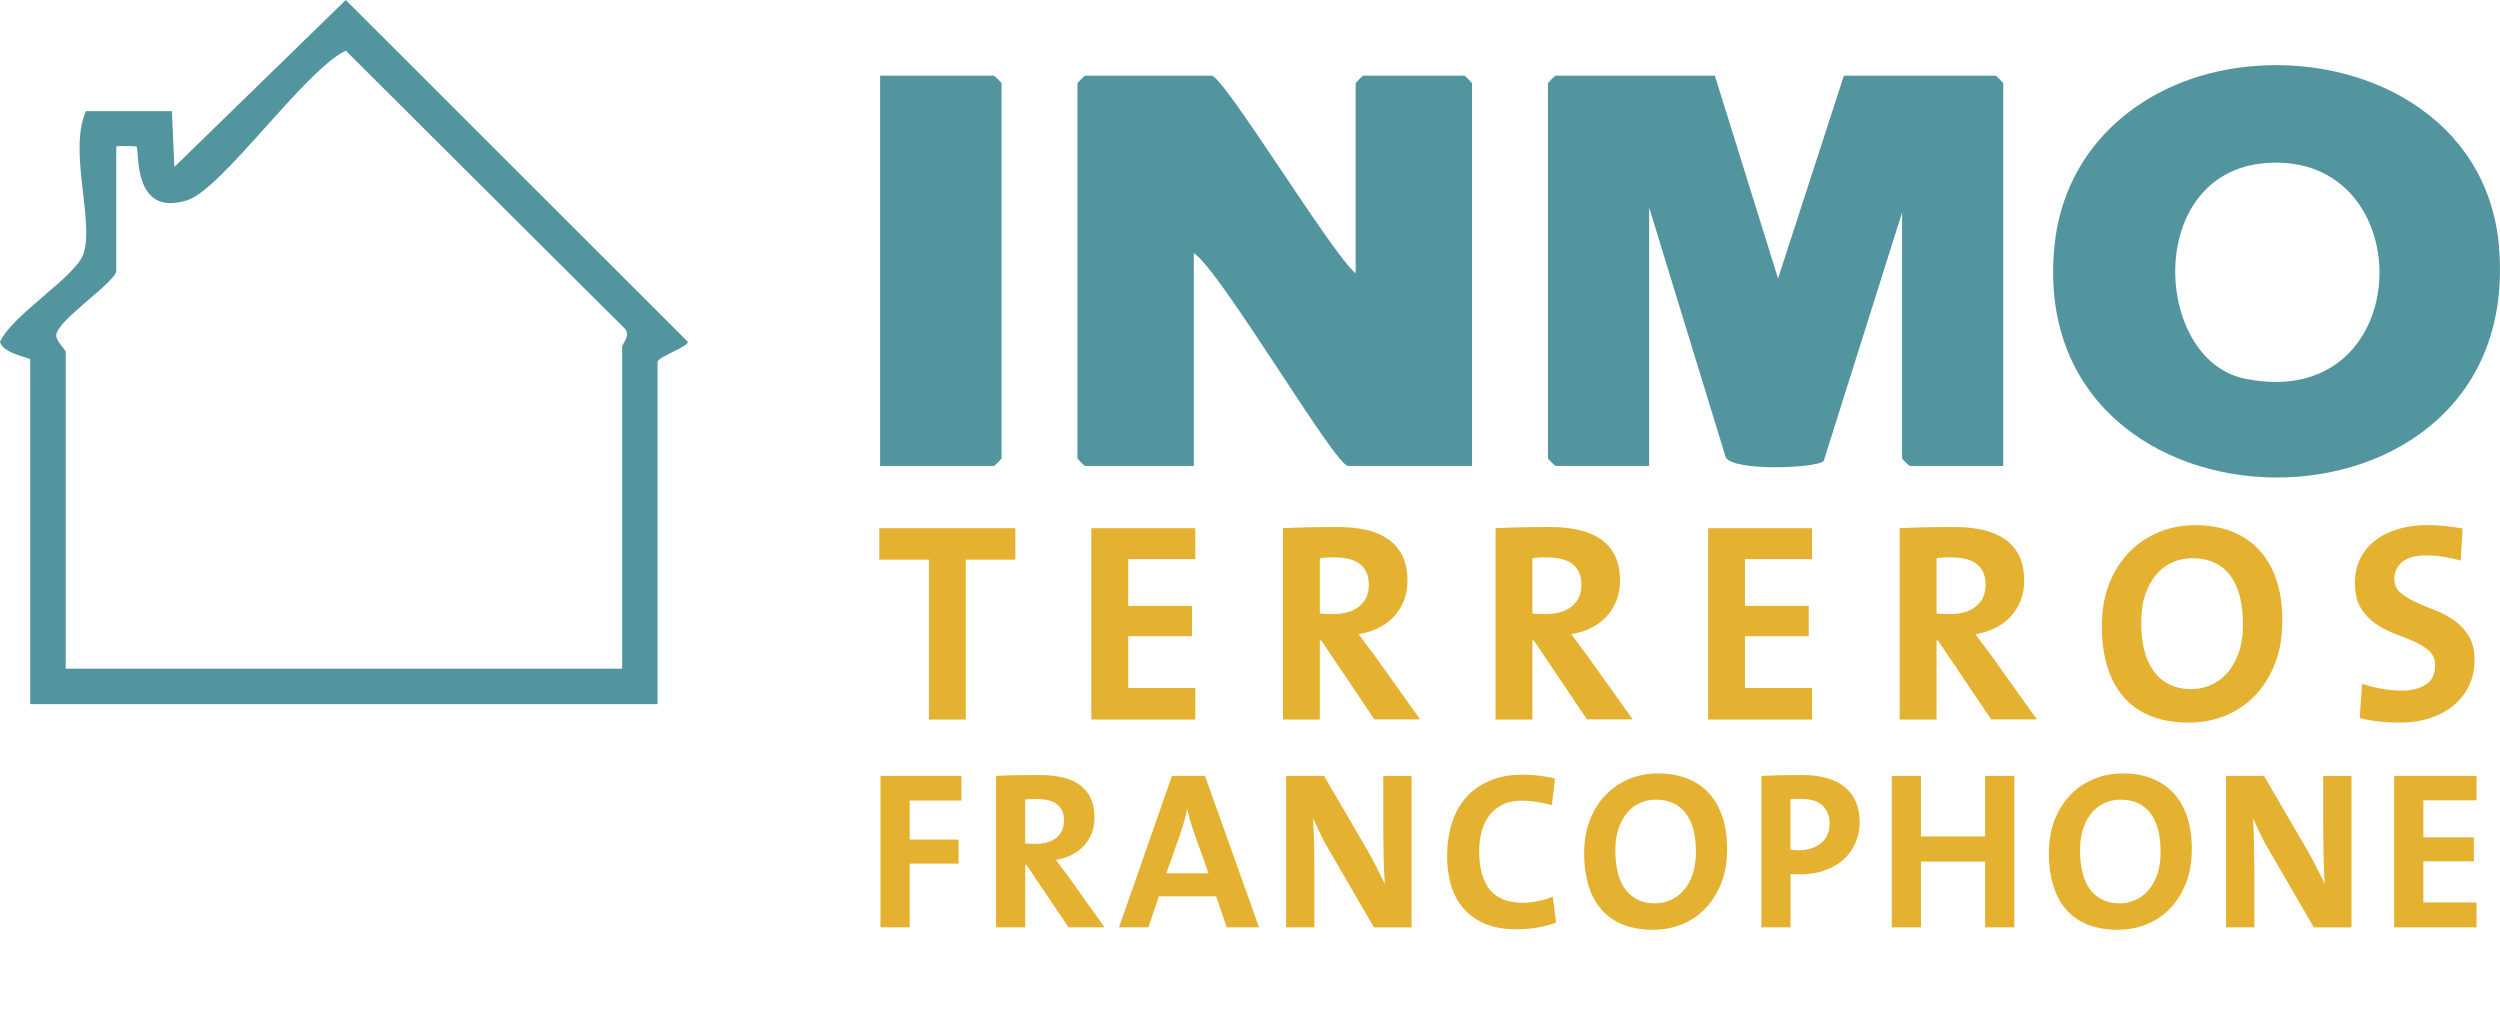 <?xml version="1.0" encoding="UTF-8"?>
<svg id="Calque_1" data-name="Calque 1" xmlns="http://www.w3.org/2000/svg" viewBox="0 0 493.25 202.79">
  <defs>
    <style>
      .cls-1 {
        fill: #53959e;
      }

      .cls-2 {
        fill: #e4b230;
      }
    </style>
  </defs>
  <path class="cls-1" d="M338.34,14.93l12.47,40.01,12.99-40.01h29.94c.11,0,1.5,1.39,1.5,1.5v75.5h-18.46c-.11,0-1.5-1.39-1.5-1.5v-48.5l-15.46,49.01c-1.2,1.45-17.7,2.11-19.32-.67l-15.13-49.34v51h-18.46c-.11,0-1.5-1.39-1.5-1.5V16.43c0-.11,1.39-1.5,1.5-1.5h31.44Z"/>
  <path class="cls-1" d="M267.47,53.93V16.43c0-.11,1.39-1.5,1.5-1.5h19.96c.11,0,1.5,1.39,1.5,1.5v75.5h-24.45c-2.59,0-25.08-38.47-30.44-42v42h-21.46c-.11,0-1.5-1.39-1.5-1.5V16.43c0-.11,1.39-1.5,1.5-1.5h24.95c2.41,0,23.8,35.3,28.45,39Z"/>
  <path class="cls-1" d="M442.92,13.2c23.42-2.65,47.86,9.91,50.11,35.24,5.47,61.52-93.69,60.51-87.69.11,2.01-20.23,18.14-33.15,37.58-35.35ZM446.94,32.18c-23.9,1.95-22.09,38.8-4.07,42.52,34.31,7.08,35.18-45.05,4.07-42.52Z"/>
  <path class="cls-1" d="M173.65,91.93V14.93h22.46c.11,0,1.5,1.39,1.5,1.5v74c0,.11-1.39,1.5-1.5,1.5h-22.46Z"/>
  <path class="cls-1" d="M129.74,138.93H5.97v-68c0-.35-5.43-1.16-5.97-3.5,2.57-5.49,15.08-12.9,16.5-17.44,2.08-6.63-3.03-20.19.45-28.06h16.97l.49,11L68.22,0l67.49,67.43c-.01,1.08-5.97,2.96-5.97,4v67.5ZM122.75,131.93v-63.5c0-.67,2.1-2.48.08-4.03L68.22,10c-8.11,3.85-24.35,27.3-31.26,29.5-10.98,3.49-9.41-9.95-10.03-10.57-.14-.14-3.99-.19-3.99,0v24.5c0,2.2-12.1,10.02-11.85,12.83.11,1.2,1.87,2.74,1.87,3.17v62.5h109.79Z"/>
  <g>
    <path class="cls-2" d="M179.47,157.95v7.7h9.65v4.74h-9.65v12.57h-5.75v-29.88h15.98v4.87h-10.23Z"/>
    <path class="cls-2" d="M210.82,182.96l-8.32-12.35h-.22v12.35h-5.76v-29.88c1.18-.06,2.47-.1,3.87-.13,1.4-.03,2.97-.04,4.71-.04s3.14.15,4.47.46c1.33.31,2.46.8,3.41,1.46.94.66,1.67,1.53,2.19,2.59.52,1.06.77,2.36.77,3.9,0,1.12-.18,2.15-.55,3.08-.37.93-.89,1.76-1.55,2.48-.66.72-1.47,1.32-2.41,1.79-.95.47-1.98.8-3.1.97.41.56.83,1.12,1.24,1.68.41.56.81,1.09,1.2,1.59l7.17,10.05h-7.13ZM209.93,161.93c0-2.86-1.8-4.29-5.4-4.29-.41,0-.82,0-1.22.02-.4.02-.75.05-1.04.11v8.63c.21.03.49.05.86.07.37.02.77.02,1.22.02,1.74,0,3.11-.41,4.09-1.22.99-.81,1.48-1.93,1.48-3.34Z"/>
    <path class="cls-2" d="M242.03,182.96l-2.08-6.11h-11.29l-2.08,6.11h-5.8l10.45-29.88h6.51l10.67,29.88h-6.38ZM235.65,164.45c-.3-.83-.55-1.62-.77-2.37s-.42-1.56-.6-2.41h-.04c-.35,1.59-.83,3.26-1.42,5l-2.7,7.62h8.32l-2.79-7.84Z"/>
    <path class="cls-2" d="M271.07,182.96l-8.77-15.1c-.68-1.12-1.28-2.23-1.79-3.32-.52-1.09-1-2.12-1.44-3.1.03.65.07,1.41.11,2.28.04.87.07,1.79.09,2.77.01.97.03,1.96.04,2.97.01,1,.02,1.95.02,2.83v10.67h-5.58v-29.88h7.48l8.32,14.26c.68,1.15,1.32,2.33,1.93,3.54.6,1.21,1.19,2.38,1.75,3.5-.06-.74-.11-1.61-.16-2.61-.04-1-.07-2.05-.09-3.14-.02-1.09-.03-2.18-.04-3.25-.01-1.08-.02-2.07-.02-2.99v-9.3h5.58v29.88h-7.44Z"/>
    <path class="cls-2" d="M307.02,182.03c-1.12.41-2.33.74-3.63.97s-2.66.35-4.07.35c-2.63,0-4.82-.4-6.57-1.2-1.76-.8-3.17-1.87-4.25-3.21-1.08-1.34-1.84-2.88-2.3-4.6s-.69-3.52-.69-5.38c0-2.36.31-4.53.93-6.51.62-1.98,1.55-3.67,2.79-5.09,1.24-1.42,2.8-2.52,4.67-3.32,1.87-.8,4.07-1.2,6.57-1.2,1.06,0,2.14.07,3.23.2s2.13.33,3.1.6l-.62,5.22c-2.01-.59-4.01-.89-6.02-.89-1.39,0-2.6.25-3.65.75-1.05.5-1.92,1.2-2.61,2.08-.69.89-1.21,1.94-1.55,3.17-.34,1.23-.51,2.56-.51,4.01,0,3.28.69,5.79,2.08,7.53,1.39,1.74,3.6,2.61,6.64,2.61.91,0,1.92-.12,3.01-.35s2.02-.53,2.79-.89l.66,5.14Z"/>
    <path class="cls-2" d="M340.75,167.6c0,2.48-.38,4.69-1.15,6.64-.77,1.95-1.81,3.61-3.12,4.98-1.31,1.37-2.86,2.42-4.63,3.14-1.77.72-3.67,1.08-5.71,1.08-2.27,0-4.27-.35-5.98-1.04-1.71-.69-3.13-1.7-4.25-3.01-1.12-1.31-1.96-2.9-2.52-4.76s-.84-3.94-.84-6.24c0-2.48.38-4.69,1.15-6.64.77-1.95,1.82-3.6,3.14-4.96,1.33-1.36,2.88-2.4,4.65-3.12,1.77-.72,3.66-1.08,5.67-1.08s3.8.3,5.47.91c1.67.61,3.11,1.53,4.32,2.77,1.21,1.24,2.15,2.8,2.81,4.67.66,1.87,1,4.1,1,6.66ZM334.6,168.04c0-3.33-.68-5.88-2.04-7.64-1.36-1.76-3.33-2.63-5.93-2.63-1.03,0-2.03.21-2.99.62-.96.41-1.8,1.03-2.52,1.86-.72.83-1.31,1.87-1.75,3.12-.44,1.25-.66,2.72-.66,4.41,0,1.59.15,3.03.46,4.32.31,1.28.79,2.38,1.44,3.28.65.9,1.47,1.6,2.46,2.1.99.5,2.15.75,3.48.75.97,0,1.94-.19,2.9-.58.96-.38,1.82-.99,2.59-1.82.77-.83,1.39-1.88,1.86-3.17.47-1.28.71-2.83.71-4.63Z"/>
    <path class="cls-2" d="M366.92,162.15c0,1.45-.27,2.8-.8,4.07s-1.31,2.37-2.32,3.3-2.25,1.66-3.7,2.19c-1.45.53-3.07.8-4.87.8h-.91c-.34,0-.69-.03-1.04-.09v10.54h-5.76v-29.88c1.24-.06,2.52-.1,3.83-.13,1.31-.03,2.71-.04,4.18-.04,3.69,0,6.51.8,8.46,2.41,1.95,1.61,2.92,3.89,2.92,6.84ZM360.98,162.55c0-1.51-.45-2.7-1.36-3.59-.91-.89-2.34-1.33-4.3-1.33h-1.05c-.34,0-.68.02-1,.04v9.96c.56.09,1.13.13,1.69.13,1.78-.03,3.23-.5,4.34-1.42,1.11-.91,1.67-2.18,1.67-3.81Z"/>
    <path class="cls-2" d="M391.67,182.96v-12.97h-12.66v12.97h-5.76v-29.88h5.76v11.95h12.66v-11.95h5.75v29.88h-5.75Z"/>
    <path class="cls-2" d="M432.44,167.6c0,2.48-.38,4.69-1.15,6.64-.77,1.95-1.81,3.61-3.12,4.98-1.31,1.37-2.86,2.42-4.63,3.14-1.77.72-3.67,1.08-5.71,1.08-2.27,0-4.27-.35-5.98-1.04-1.71-.69-3.13-1.7-4.25-3.01-1.12-1.31-1.96-2.9-2.52-4.76s-.84-3.94-.84-6.24c0-2.48.38-4.69,1.15-6.64.77-1.95,1.82-3.6,3.14-4.96,1.33-1.36,2.88-2.4,4.65-3.12,1.77-.72,3.66-1.08,5.67-1.08s3.8.3,5.47.91c1.67.61,3.11,1.53,4.32,2.77,1.21,1.24,2.15,2.8,2.81,4.67.66,1.87,1,4.1,1,6.66ZM426.28,168.04c0-3.33-.68-5.88-2.04-7.64-1.36-1.76-3.33-2.63-5.93-2.63-1.03,0-2.03.21-2.99.62-.96.41-1.8,1.03-2.52,1.86-.72.83-1.31,1.87-1.75,3.12-.44,1.25-.66,2.72-.66,4.41,0,1.59.15,3.03.46,4.32.31,1.28.79,2.38,1.44,3.28.65.9,1.47,1.6,2.46,2.1.99.5,2.15.75,3.48.75.97,0,1.94-.19,2.9-.58.96-.38,1.82-.99,2.59-1.82.77-.83,1.39-1.88,1.86-3.17.47-1.28.71-2.83.71-4.63Z"/>
    <path class="cls-2" d="M456.52,182.96l-8.77-15.1c-.68-1.12-1.28-2.23-1.79-3.32-.52-1.09-1-2.12-1.44-3.1.03.65.07,1.41.11,2.28.04.87.07,1.79.09,2.77.01.97.03,1.96.04,2.97.01,1,.02,1.95.02,2.83v10.67h-5.58v-29.88h7.48l8.32,14.26c.68,1.15,1.32,2.33,1.93,3.54.6,1.21,1.19,2.38,1.75,3.5-.06-.74-.11-1.61-.16-2.61-.04-1-.07-2.05-.09-3.14-.02-1.09-.03-2.18-.04-3.25-.01-1.08-.02-2.07-.02-2.99v-9.3h5.58v29.88h-7.44Z"/>
    <path class="cls-2" d="M472.37,182.96v-29.88h16.25v4.83h-10.49v7.3h9.96v4.74h-9.96v8.1h10.49v4.91h-16.25Z"/>
  </g>
  <g>
    <path class="cls-2" d="M190.55,110.42v31.54h-7.27v-31.54h-9.79v-6.21h26.84v6.21h-9.79Z"/>
    <path class="cls-2" d="M215.32,141.96v-37.75h20.52v6.1h-13.25v9.23h12.58v5.98h-12.58v10.23h13.25v6.21h-20.52Z"/>
    <path class="cls-2" d="M271.19,141.96l-10.51-15.6h-.28v15.6h-7.27v-37.75c1.49-.07,3.12-.13,4.89-.17,1.77-.04,3.76-.06,5.96-.06,2.09,0,3.97.2,5.65.59s3.11,1.01,4.31,1.85c1.19.84,2.12,1.93,2.77,3.27.65,1.34.98,2.98.98,4.92,0,1.42-.23,2.71-.7,3.89-.47,1.17-1.12,2.22-1.96,3.13s-1.86,1.67-3.05,2.26c-1.19.6-2.5,1.01-3.92,1.23.52.71,1.04,1.42,1.57,2.12.52.71,1.02,1.38,1.51,2.01l9.06,12.69h-9ZM270.07,115.39c0-3.62-2.27-5.42-6.82-5.42-.52,0-1.03,0-1.54.03-.5.02-.94.07-1.31.14v10.9c.26.04.62.07,1.09.08.47.02.98.03,1.54.03,2.2,0,3.92-.51,5.17-1.54,1.25-1.02,1.87-2.43,1.87-4.22Z"/>
    <path class="cls-2" d="M313.13,141.96l-10.51-15.6h-.28v15.6h-7.27v-37.75c1.49-.07,3.12-.13,4.89-.17,1.77-.04,3.76-.06,5.96-.06,2.09,0,3.97.2,5.65.59s3.11,1.01,4.31,1.85c1.19.84,2.12,1.93,2.77,3.27.65,1.34.98,2.98.98,4.92,0,1.42-.23,2.71-.7,3.89-.47,1.17-1.12,2.22-1.96,3.13s-1.86,1.67-3.05,2.26c-1.19.6-2.5,1.01-3.92,1.23.52.71,1.04,1.42,1.57,2.12.52.71,1.02,1.38,1.51,2.01l9.06,12.69h-9ZM312.01,115.39c0-3.62-2.27-5.42-6.82-5.42-.52,0-1.03,0-1.54.03-.5.02-.94.07-1.31.14v10.9c.26.04.62.07,1.09.08.47.02.98.03,1.54.03,2.2,0,3.92-.51,5.17-1.54,1.25-1.02,1.87-2.43,1.87-4.22Z"/>
    <path class="cls-2" d="M337.01,141.96v-37.75h20.52v6.1h-13.25v9.23h12.58v5.98h-12.58v10.23h13.25v6.21h-20.52Z"/>
    <path class="cls-2" d="M392.87,141.96l-10.51-15.6h-.28v15.6h-7.27v-37.75c1.49-.07,3.12-.13,4.89-.17,1.77-.04,3.76-.06,5.96-.06,2.09,0,3.97.2,5.65.59s3.11,1.01,4.31,1.85c1.19.84,2.12,1.93,2.77,3.27.65,1.34.98,2.98.98,4.92,0,1.42-.23,2.71-.7,3.89-.47,1.17-1.12,2.22-1.96,3.13s-1.86,1.67-3.05,2.26c-1.19.6-2.5,1.01-3.92,1.23.52.71,1.04,1.42,1.57,2.12.52.71,1.02,1.38,1.51,2.01l9.06,12.69h-9ZM391.76,115.39c0-3.62-2.27-5.42-6.82-5.42-.52,0-1.03,0-1.54.03-.5.02-.94.07-1.31.14v10.9c.26.04.62.07,1.09.08.47.02.98.03,1.54.03,2.2,0,3.92-.51,5.17-1.54,1.25-1.02,1.87-2.43,1.87-4.22Z"/>
    <path class="cls-2" d="M450.3,122.55c0,3.13-.48,5.93-1.45,8.39-.97,2.46-2.28,4.56-3.94,6.29-1.66,1.73-3.61,3.06-5.84,3.97-2.24.91-4.64,1.37-7.21,1.37-2.87,0-5.39-.44-7.55-1.31s-3.95-2.14-5.37-3.8c-1.42-1.66-2.48-3.66-3.19-6.01-.71-2.35-1.06-4.98-1.06-7.88,0-3.13.48-5.93,1.45-8.39.97-2.46,2.29-4.55,3.97-6.26,1.68-1.71,3.64-3.03,5.87-3.94,2.24-.91,4.62-1.37,7.16-1.37s4.8.38,6.91,1.15c2.11.76,3.92,1.93,5.45,3.5,1.53,1.57,2.71,3.53,3.55,5.9.84,2.37,1.26,5.17,1.26,8.42ZM442.53,123.11c0-4.21-.86-7.43-2.57-9.65-1.71-2.22-4.21-3.33-7.49-3.33-1.31,0-2.56.26-3.77.78-1.21.52-2.28,1.31-3.19,2.35-.91,1.04-1.65,2.36-2.21,3.94-.56,1.58-.84,3.44-.84,5.56,0,2.01.2,3.83.59,5.45s1,3,1.82,4.14c.82,1.14,1.85,2.02,3.1,2.66,1.25.63,2.71.95,4.39.95,1.23,0,2.45-.24,3.66-.73,1.21-.48,2.3-1.25,3.27-2.29.97-1.04,1.75-2.38,2.35-4s.9-3.57.9-5.84Z"/>
    <path class="cls-2" d="M488.22,130.25c0,1.79-.34,3.44-1.03,4.93s-1.68,2.79-2.96,3.89c-1.29,1.1-2.85,1.96-4.7,2.58-1.84.62-3.92.92-6.23.92-1.34,0-2.67-.08-3.97-.22-1.3-.15-2.55-.37-3.75-.67l.45-6.77c1.08.37,2.32.69,3.72.95,1.4.26,2.78.39,4.16.39,1.86,0,3.42-.39,4.67-1.17,1.25-.78,1.87-2.05,1.87-3.8,0-1.19-.39-2.14-1.17-2.85-.78-.71-1.76-1.32-2.94-1.85-1.17-.52-2.44-1.03-3.8-1.54-1.36-.5-2.63-1.16-3.8-1.96-1.17-.8-2.15-1.84-2.94-3.1-.78-1.27-1.17-2.94-1.17-5.03,0-1.68.33-3.22.99-4.61.66-1.4,1.61-2.59,2.84-3.58,1.24-.99,2.75-1.76,4.52-2.32,1.78-.56,3.8-.84,6.08-.84,1.08,0,2.21.06,3.38.19,1.17.13,2.32.29,3.44.47l-.39,6.33c-1.08-.3-2.19-.54-3.33-.73-1.14-.19-2.28-.28-3.44-.28-2.12,0-3.71.43-4.75,1.29-1.04.86-1.57,1.96-1.57,3.3,0,1.12.39,2.03,1.17,2.72.78.69,1.76,1.31,2.93,1.85,1.17.54,2.44,1.07,3.82,1.6s2.65,1.2,3.82,2.02,2.14,1.85,2.92,3.08,1.17,2.84,1.17,4.82Z"/>
  </g>
</svg>
